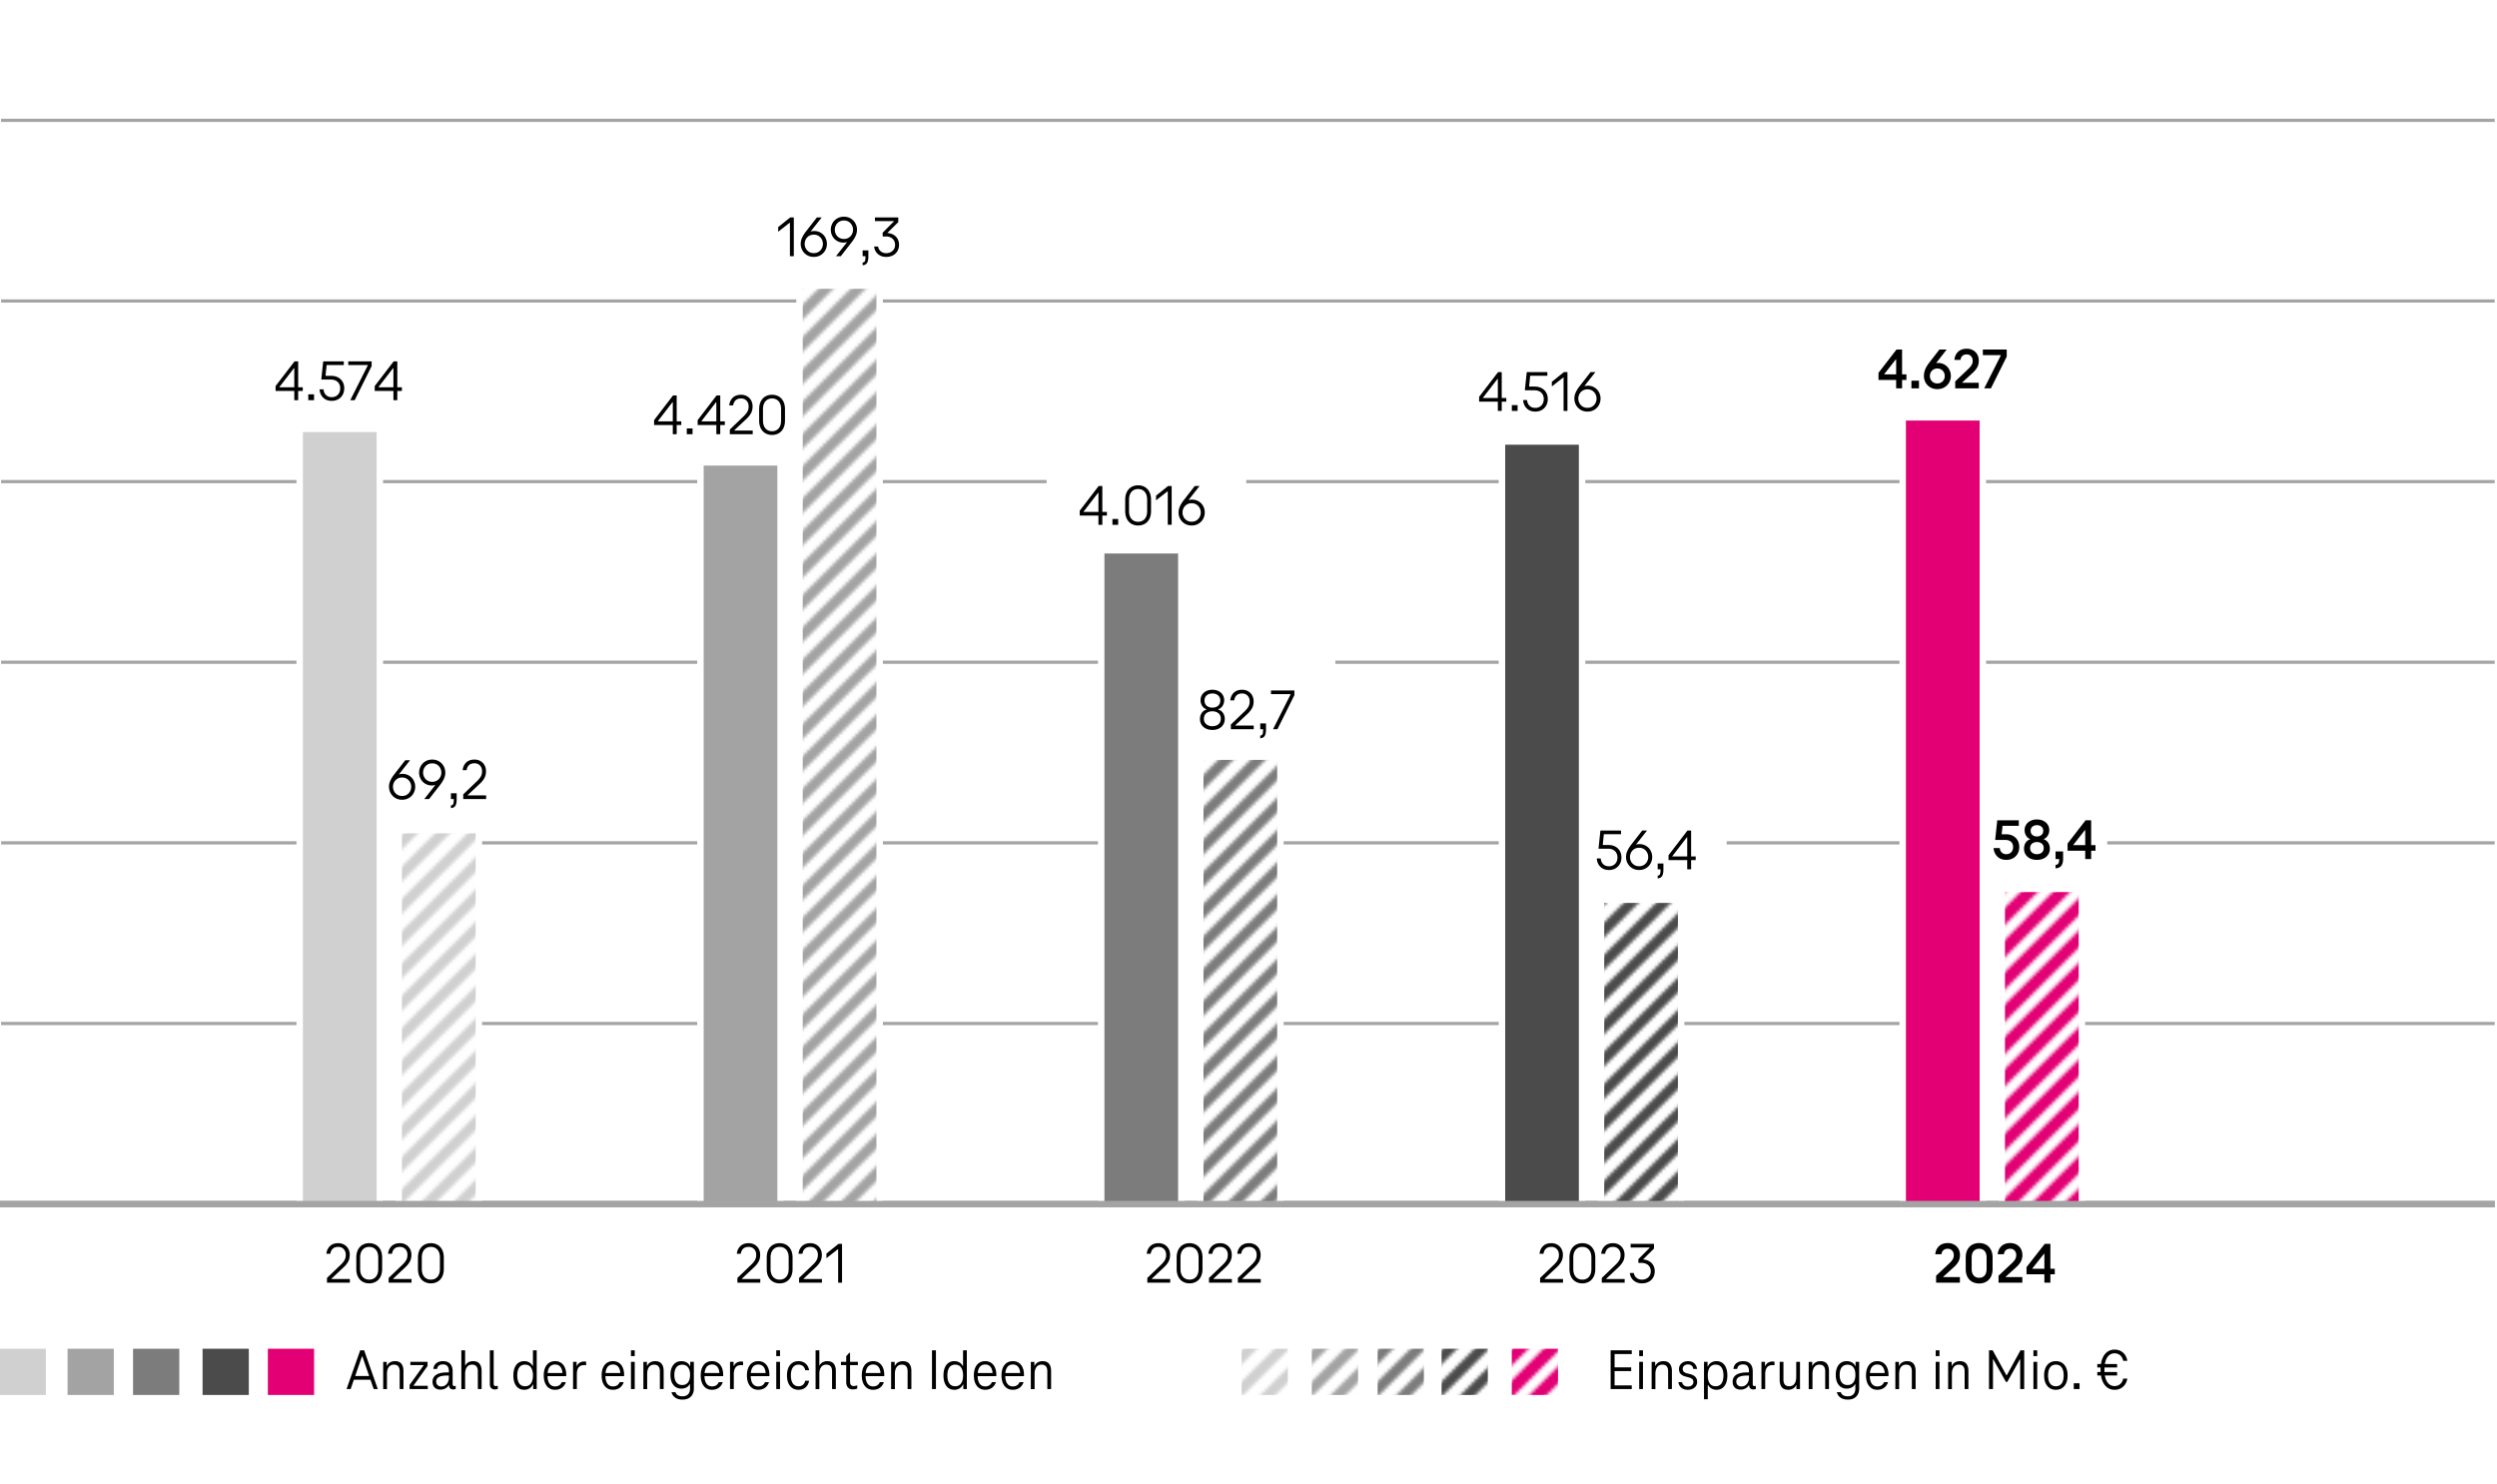 <svg xmlns="http://www.w3.org/2000/svg" width="774" height="460" xmlns:xlink="http://www.w3.org/1999/xlink" viewBox="0 0 774 460"><defs><pattern id="j" data-name="New Pattern 5" x="0" y="0" width="10" height="10" patternTransform="translate(3130.122 -1346.49)" patternUnits="userSpaceOnUse" viewBox="0 0 10 10"><path fill="none" d="M0 0h10v10H0z"/><path fill="#fff" d="M0 0h10v10H0z"/><g clip-path="url(#a)" fill="#d0d0d0"><path d="M-11.828 11.386L2.458-2.9 4.784-.575-9.503 13.711l-2.325-2.325zM-2.653 12.202L11.633-2.084 13.959.241-.328 14.527l-2.325-2.325zM4.67 14.879L18.956.593l2.326 2.325L6.995 17.204 4.67 14.879z"/></g></pattern><pattern id="i" data-name="New Pattern 4" x="0" y="0" width="10" height="10" patternTransform="translate(3130.122 -1346.49)" patternUnits="userSpaceOnUse" viewBox="0 0 10 10"><path fill="none" d="M0 0h10v10H0z"/><path fill="#fff" d="M0 0h10v10H0z"/><g clip-path="url(#b)" fill="#a4a3a3"><path d="M-11.828 11.386L2.458-2.9 4.784-.575-9.503 13.711l-2.325-2.325zM-2.653 12.202L11.633-2.084 13.959.241-.328 14.527l-2.325-2.325zM4.67 14.879L18.956.593l2.326 2.325L6.995 17.204 4.67 14.879z"/></g></pattern><pattern id="h" data-name="New Pattern 3" x="0" y="0" width="10" height="10" patternTransform="translate(3130.122 -1346.49)" patternUnits="userSpaceOnUse" viewBox="0 0 10 10"><path fill="none" d="M0 0h10v10H0z"/><path fill="#fff" d="M0 0h10v10H0z"/><g clip-path="url(#c)" fill="#7c7c7c"><path d="M-11.828 11.386L2.458-2.9 4.784-.575-9.503 13.711l-2.325-2.325zM-2.653 12.202L11.633-2.084 13.959.241-.328 14.527l-2.325-2.325zM4.67 14.879L18.956.593l2.326 2.325L6.995 17.204 4.67 14.879z"/></g></pattern><pattern id="g" data-name="New Pattern 2" x="0" y="0" width="10" height="10" patternTransform="translate(3130.122 -1346.49)" patternUnits="userSpaceOnUse" viewBox="0 0 10 10"><path fill="none" d="M0 0h10v10H0z"/><path fill="#fff" d="M0 0h10v10H0z"/><g clip-path="url(#d)" fill="#4b4b4b"><path d="M-11.828 11.386L2.458-2.9 4.784-.575-9.503 13.711l-2.325-2.325zM-2.653 12.202L11.633-2.084 13.959.241-.328 14.527l-2.325-2.325zM4.67 14.879L18.956.593l2.326 2.325L6.995 17.204 4.67 14.879z"/></g></pattern><pattern id="f" data-name="Unnamed Pattern 6" x="0" y="0" width="10" height="10" patternTransform="translate(3130.122 -1346.49)" patternUnits="userSpaceOnUse" viewBox="0 0 10 10"><path fill="none" d="M0 0h10v10H0z"/><path fill="#fff" d="M0 0h10v10H0z"/><g clip-path="url(#e)" fill="#e20074"><path d="M-11.739 10.908L2.547-3.378l2.69 2.69-14.286 14.286-2.69-2.69zM-2.835 12.02L11.451-2.266l2.69 2.69L-.145 14.71l-2.69-2.69zM-2.835 22.02L11.451 7.734l2.69 2.69L-.145 24.71l-2.69-2.69z"/></g></pattern><pattern id="k" data-name="Unnamed Pattern 6" patternTransform="translate(3143.853 -1346.49)" xlink:href="#f"/><pattern id="l" data-name="New Pattern 2" patternTransform="translate(3142.093 -1346.49)" xlink:href="#g"/><pattern id="m" data-name="New Pattern 3" patternTransform="translate(3132.265 -1346.49)" xlink:href="#h"/><pattern id="n" data-name="New Pattern 4" patternTransform="translate(3131.866 -1346.49)" xlink:href="#i"/><pattern id="o" data-name="New Pattern 5" patternTransform="translate(3130.107 -1346.49)" xlink:href="#j"/><clipPath id="a"><path fill="none" d="M0 0h10v10H0z"/></clipPath><clipPath id="b"><path fill="none" d="M0 0h10v10H0z"/></clipPath><clipPath id="c"><path fill="none" d="M0 0h10v10H0z"/></clipPath><clipPath id="d"><path fill="none" d="M0 0h10v10H0z"/></clipPath><clipPath id="e"><path fill="none" d="M0 0h10v10H0z"/></clipPath></defs><g data-name="grafiken"><path fill="none" stroke="#a4a4a4" stroke-miterlimit="10" d="M.335 37.308h772.956M.335 93.307h772.956M.335 149.305h772.956M.335 205.304h772.956M.335 261.303h772.956M.335 317.302h772.956"/><path fill="none" stroke="#a4a4a4" stroke-miterlimit="10" stroke-width="2" d="M-.709 373.301h774"/><path fill="#fff" d="M324.424 144.837h61.868v8.937h-61.868zM352.053 200.836h61.868v8.937h-61.868zM473.364 256.835h61.868v8.937h-61.868zM591.322 255.101h61.868v8.937h-61.868zM117.028 258.289h6.503v87.792h-6.503zM365.156 258.289h6.503v87.792h-6.503z"/><path fill="#fff" d="M490.36 258.289h6.503v87.792h-6.503zM614.34 258.289h6.503v87.792h-6.503zM241.115 145.972h6.503v200.11h-6.503z"/><path fill="#d0d0d0" stroke="#fff" stroke-linecap="round" stroke-miterlimit="10" stroke-width="2" d="M92.894 132.952h24.844V374.04H92.894z"/><path fill="#a4a3a3" stroke="#fff" stroke-linecap="round" stroke-miterlimit="10" stroke-width="2" d="M217.116 143.341h24.844v230.7h-24.844z"/><path fill="#7c7c7c" stroke="#fff" stroke-miterlimit="10" stroke-width="2" d="M341.338 170.593h24.844V374.04h-24.844z"/><path fill="#4b4b4b" stroke="#fff" stroke-miterlimit="10" stroke-width="2" d="M465.561 136.865h24.844V374.04h-24.844z"/><path fill="#e20074" stroke="#fff" stroke-miterlimit="10" stroke-width="2" d="M589.783 129.377h24.844V374.04h-24.844z"/><path fill="none" d="M714.005 374.04h24.844v67.456h-24.844z"/><g stroke="#fff" stroke-miterlimit="10" stroke-width="2"><path fill="url(#j)" stroke-linecap="round" d="M123.598 257.341h24.844V374.04h-24.844z"/><path fill="url(#i)" stroke-linecap="round" d="M247.82 88.533h24.844v285.508H247.82z"/><path fill="url(#h)" d="M372.043 234.575h24.844V374.04h-24.844z"/><path fill="url(#g)" d="M496.265 278.927h24.844v95.113h-24.844z"/><path fill="url(#f)" d="M620.487 275.554h24.844v98.486h-24.844z"/></g><path fill="none" stroke="#a4a4a4" stroke-miterlimit="10" stroke-width="2" d="M-.709 373.301h774"/><path fill="#fff" d="M199.529 134.739h45.838v5.546h-45.838zM579.51 101.733h45.838v5.546H579.51zM615.563 267.55h37.626v5.546h-37.626zM491.473 267.55h37.626v5.546h-37.626z"/></g><g data-name="de"><path d="M600.138 397.647v-2.142l4.209-3.96c.401-.384.714-.762.938-1.134s.337-.816.337-1.332c0-.552-.173-1.015-.52-1.387-.346-.371-.792-.558-1.339-.558-.571 0-1.023.147-1.357.441s-.537.717-.61 1.269h-1.913c.085-1.02.465-1.854 1.139-2.502s1.588-.972 2.742-.972c.729 0 1.382.159 1.959.477a3.386 3.386 0 011.339 1.314c.315.558.474 1.196.474 1.917 0 .78-.161 1.461-.482 2.043-.322.582-.787 1.148-1.394 1.7l-3.316 3.007v.09h5.175v1.728h-7.38zM613.475 397.899c-.79 0-1.5-.171-2.132-.513s-1.127-.849-1.484-1.521c-.358-.672-.538-1.493-.538-2.466v-3.527c0-.973.18-1.794.538-2.467.357-.672.853-1.179 1.484-1.521s1.342-.513 2.132-.513c.802 0 1.516.171 2.141.513.626.342 1.121.849 1.485 1.521.364.673.547 1.494.547 2.467v3.527c0 .973-.183 1.794-.547 2.466-.364.673-.859 1.18-1.485 1.521-.625.342-1.339.513-2.141.513zm0-1.764c.704 0 1.267-.23 1.686-.693.419-.462.629-1.148.629-2.061v-3.492c0-.912-.21-1.599-.629-2.061s-.981-.693-1.686-.693c-.692 0-1.251.231-1.676.693-.426.462-.638 1.148-.638 2.061v3.492c0 .912.212 1.599.638 2.061.425.463.983.693 1.676.693zM619.488 397.647v-2.142l4.209-3.96c.401-.384.714-.762.938-1.134s.337-.816.337-1.332c0-.552-.173-1.015-.52-1.387-.346-.371-.792-.558-1.339-.558-.571 0-1.023.147-1.357.441s-.537.717-.61 1.269h-1.913c.085-1.02.465-1.854 1.139-2.502s1.588-.972 2.742-.972c.729 0 1.382.159 1.959.477a3.386 3.386 0 011.339 1.314c.315.558.474 1.196.474 1.917 0 .78-.161 1.461-.482 2.043-.322.582-.787 1.148-1.394 1.7l-3.316 3.007v.09h5.175v1.728h-7.38zM635.559 393.328h1.366v1.728h-1.366v2.592h-1.858v-2.592h-5.539v-2.214l5.648-7.218h1.749v7.704zm-5.594 0h3.735v-4.645h-.109l-3.626 4.554v.091zM477.393 397.647v-1.458l4.356-4.176c.468-.456.831-.909 1.089-1.359.258-.449.387-.992.387-1.629 0-.731-.216-1.325-.647-1.781s-.996-.685-1.692-.685c-.72 0-1.284.187-1.691.559-.408.372-.66.899-.756 1.584h-1.225c.096-.973.459-1.765 1.089-2.376.63-.612 1.491-.919 2.583-.919.685 0 1.296.153 1.836.46.54.306.963.731 1.27 1.277.306.546.459 1.173.459 1.881 0 .792-.159 1.485-.478 2.079-.317.594-.789 1.186-1.413 1.773l-3.779 3.546v.09h5.706v1.134h-7.093zM490.48 397.863c-.756 0-1.438-.171-2.043-.513-.606-.342-1.083-.849-1.432-1.521-.348-.672-.521-1.488-.521-2.448v-3.492c0-.96.174-1.775.521-2.448.349-.672.825-1.179 1.432-1.521.605-.342 1.287-.514 2.043-.514.768 0 1.455.172 2.061.514.606.342 1.083.849 1.432 1.521.348.673.521 1.488.521 2.448v3.492c0 .96-.174 1.776-.521 2.448-.349.672-.825 1.179-1.432 1.521-.605.342-1.293.513-2.061.513zm0-1.152c.852 0 1.532-.288 2.043-.864.51-.576.765-1.404.765-2.484v-3.456c0-1.079-.255-1.907-.765-2.483-.511-.576-1.191-.864-2.043-.864-.84 0-1.519.288-2.034.864s-.774 1.404-.774 2.483v3.456c0 1.08.259 1.908.774 2.484s1.194.864 2.034.864zM496.508 397.647v-1.458l4.356-4.176c.468-.456.831-.909 1.089-1.359.258-.449.387-.992.387-1.629 0-.731-.216-1.325-.647-1.781s-.996-.685-1.692-.685c-.72 0-1.284.187-1.691.559-.408.372-.66.899-.756 1.584h-1.225c.096-.973.459-1.765 1.089-2.376.63-.612 1.491-.919 2.583-.919.685 0 1.296.153 1.836.46.54.306.963.731 1.27 1.277.306.546.459 1.173.459 1.881 0 .792-.159 1.485-.478 2.079-.317.594-.789 1.186-1.413 1.773l-3.779 3.546v.09h5.706v1.134h-7.093zM509.343 390.465c.708.048 1.335.231 1.881.549.546.318.966.744 1.26 1.278s.441 1.137.441 1.809c0 .732-.165 1.384-.495 1.953a3.412 3.412 0 01-1.404 1.332c-.605.317-1.299.477-2.079.477-.731 0-1.371-.146-1.917-.44s-.972-.685-1.277-1.17a3.668 3.668 0 01-.55-1.593h1.242c.084.6.354 1.092.811 1.476s1.02.576 1.691.576c.516 0 .984-.108 1.404-.324s.75-.519.99-.909c.239-.39.359-.843.359-1.358s-.12-.973-.359-1.368a2.363 2.363 0 00-.999-.909 3.237 3.237 0 00-1.449-.315h-1.044v-1.17l3.492-3.51v-.09h-5.887v-1.134h7.236v1.458l-3.348 3.312v.072zM355.639 397.647v-1.458l4.356-4.176c.468-.456.831-.909 1.089-1.359.258-.449.387-.992.387-1.629 0-.731-.216-1.325-.647-1.781s-.996-.685-1.692-.685c-.72 0-1.284.187-1.691.559-.408.372-.66.899-.756 1.584h-1.225c.096-.973.459-1.765 1.089-2.376.63-.612 1.491-.919 2.583-.919.685 0 1.296.153 1.836.46.54.306.963.731 1.27 1.277.306.546.459 1.173.459 1.881 0 .792-.159 1.485-.478 2.079-.317.594-.789 1.186-1.413 1.773l-3.779 3.546v.09h5.706v1.134h-7.093zM368.726 397.863c-.756 0-1.438-.171-2.043-.513-.606-.342-1.083-.849-1.432-1.521-.348-.672-.521-1.488-.521-2.448v-3.492c0-.96.174-1.775.521-2.448.349-.672.825-1.179 1.432-1.521.605-.342 1.287-.514 2.043-.514.768 0 1.455.172 2.061.514.606.342 1.083.849 1.432 1.521.348.673.521 1.488.521 2.448v3.492c0 .96-.174 1.776-.521 2.448-.349.672-.825 1.179-1.432 1.521-.605.342-1.293.513-2.061.513zm0-1.152c.852 0 1.532-.288 2.043-.864.51-.576.765-1.404.765-2.484v-3.456c0-1.079-.255-1.907-.765-2.483-.511-.576-1.191-.864-2.043-.864-.84 0-1.519.288-2.034.864s-.774 1.404-.774 2.483v3.456c0 1.08.259 1.908.774 2.484s1.194.864 2.034.864zM374.754 397.647v-1.458l4.356-4.176c.468-.456.831-.909 1.089-1.359.258-.449.387-.992.387-1.629 0-.731-.216-1.325-.647-1.781s-.996-.685-1.692-.685c-.72 0-1.284.187-1.691.559-.408.372-.66.899-.756 1.584h-1.225c.096-.973.459-1.765 1.089-2.376.63-.612 1.491-.919 2.583-.919.685 0 1.296.153 1.836.46.54.306.963.731 1.27 1.277.306.546.459 1.173.459 1.881 0 .792-.159 1.485-.478 2.079-.317.594-.789 1.186-1.413 1.773l-3.779 3.546v.09h5.706v1.134h-7.093zM383.701 397.647v-1.458l4.356-4.176c.468-.456.831-.909 1.089-1.359.258-.449.387-.992.387-1.629 0-.731-.216-1.325-.647-1.781s-.996-.685-1.692-.685c-.72 0-1.284.187-1.691.559-.408.372-.66.899-.756 1.584h-1.225c.096-.973.459-1.765 1.089-2.376.63-.612 1.491-.919 2.583-.919.685 0 1.296.153 1.836.46.54.306.963.731 1.27 1.277.306.546.459 1.173.459 1.881 0 .792-.159 1.485-.478 2.079-.317.594-.789 1.186-1.413 1.773l-3.779 3.546v.09h5.706v1.134h-7.093zM228.573 397.647v-1.458l4.356-4.176c.468-.456.831-.909 1.089-1.359.258-.449.387-.992.387-1.629 0-.731-.216-1.325-.647-1.781s-.996-.685-1.692-.685c-.72 0-1.284.187-1.691.559-.408.372-.66.899-.756 1.584h-1.225c.096-.973.459-1.765 1.089-2.376.63-.612 1.491-.919 2.583-.919.685 0 1.296.153 1.836.46.54.306.963.731 1.27 1.277.306.546.459 1.173.459 1.881 0 .792-.159 1.485-.478 2.079-.317.594-.789 1.186-1.413 1.773l-3.779 3.546v.09h5.706v1.134h-7.093zM241.66 397.863c-.756 0-1.438-.171-2.043-.513-.606-.342-1.083-.849-1.432-1.521-.348-.672-.521-1.488-.521-2.448v-3.492c0-.96.174-1.775.521-2.448.349-.672.825-1.179 1.432-1.521.605-.342 1.287-.514 2.043-.514.768 0 1.455.172 2.061.514.606.342 1.083.849 1.432 1.521.348.673.521 1.488.521 2.448v3.492c0 .96-.174 1.776-.521 2.448-.349.672-.825 1.179-1.432 1.521-.605.342-1.293.513-2.061.513zm0-1.152c.852 0 1.532-.288 2.043-.864.51-.576.765-1.404.765-2.484v-3.456c0-1.079-.255-1.907-.765-2.483-.511-.576-1.191-.864-2.043-.864-.84 0-1.519.288-2.034.864s-.774 1.404-.774 2.483v3.456c0 1.08.259 1.908.774 2.484s1.194.864 2.034.864zM247.688 397.647v-1.458l4.356-4.176c.468-.456.831-.909 1.089-1.359.258-.449.387-.992.387-1.629 0-.731-.216-1.325-.647-1.781s-.996-.685-1.692-.685c-.72 0-1.284.187-1.691.559-.408.372-.66.899-.756 1.584h-1.225c.096-.973.459-1.765 1.089-2.376.63-.612 1.491-.919 2.583-.919.685 0 1.296.153 1.836.46.54.306.963.731 1.27 1.277.306.546.459 1.173.459 1.881 0 .792-.159 1.485-.478 2.079-.317.594-.789 1.186-1.413 1.773l-3.779 3.546v.09h5.706v1.134h-7.093zM259.911 385.623h1.098v12.023h-1.206v-10.35h-.107l-3.528 2.771v-1.439l3.744-3.006zM101.353 397.647v-1.458l4.356-4.176c.468-.456.831-.909 1.089-1.359.258-.449.387-.992.387-1.629 0-.731-.216-1.325-.647-1.781s-.996-.685-1.692-.685c-.72 0-1.284.187-1.691.559-.408.372-.66.899-.756 1.584h-1.225c.096-.973.459-1.765 1.089-2.376.63-.612 1.491-.919 2.583-.919.685 0 1.296.153 1.836.46.54.306.963.731 1.27 1.277.306.546.459 1.173.459 1.881 0 .792-.159 1.485-.478 2.079-.317.594-.789 1.186-1.413 1.773l-3.779 3.546v.09h5.706v1.134h-7.093zM114.44 397.863c-.756 0-1.438-.171-2.043-.513-.606-.342-1.083-.849-1.432-1.521-.348-.672-.521-1.488-.521-2.448v-3.492c0-.96.174-1.775.521-2.448.349-.672.825-1.179 1.432-1.521.605-.342 1.287-.514 2.043-.514.768 0 1.455.172 2.061.514.606.342 1.083.849 1.432 1.521.348.673.521 1.488.521 2.448v3.492c0 .96-.174 1.776-.521 2.448-.349.672-.825 1.179-1.432 1.521-.605.342-1.293.513-2.061.513zm0-1.152c.852 0 1.532-.288 2.043-.864.51-.576.765-1.404.765-2.484v-3.456c0-1.079-.255-1.907-.765-2.483-.511-.576-1.191-.864-2.043-.864-.84 0-1.519.288-2.034.864s-.774 1.404-.774 2.483v3.456c0 1.08.259 1.908.774 2.484s1.194.864 2.034.864zM120.468 397.647v-1.458l4.356-4.176c.468-.456.831-.909 1.089-1.359.258-.449.387-.992.387-1.629 0-.731-.216-1.325-.647-1.781s-.996-.685-1.692-.685c-.72 0-1.284.187-1.691.559-.408.372-.66.899-.756 1.584h-1.225c.096-.973.459-1.765 1.089-2.376.63-.612 1.491-.919 2.583-.919.685 0 1.296.153 1.836.46.54.306.963.731 1.27 1.277.306.546.459 1.173.459 1.881 0 .792-.159 1.485-.478 2.079-.317.594-.789 1.186-1.413 1.773l-3.779 3.546v.09h5.706v1.134h-7.093zM133.555 397.863c-.756 0-1.438-.171-2.043-.513-.606-.342-1.083-.849-1.432-1.521-.348-.672-.521-1.488-.521-2.448v-3.492c0-.96.174-1.775.521-2.448.349-.672.825-1.179 1.432-1.521.605-.342 1.287-.514 2.043-.514.768 0 1.455.172 2.061.514.606.342 1.083.849 1.432 1.521.348.673.521 1.488.521 2.448v3.492c0 .96-.174 1.776-.521 2.448-.349.672-.825 1.179-1.432 1.521-.605.342-1.293.513-2.061.513zm0-1.152c.852 0 1.532-.288 2.043-.864.51-.576.765-1.404.765-2.484v-3.456c0-1.079-.255-1.907-.765-2.483-.511-.576-1.191-.864-2.043-.864-.84 0-1.519.288-2.034.864s-.774 1.404-.774 2.483v3.456c0 1.08.259 1.908.774 2.484s1.194.864 2.034.864zM92.427 120.063h1.423v1.135h-1.423v2.861h-1.205v-2.861h-5.797v-1.513l5.868-7.649h1.134v8.027zm-5.813 0h4.608v-5.922h-.108l-4.5 5.832v.09zM95.56 124.059v-1.8h1.781v1.8H95.56zM102.832 124.275c-1.08 0-1.96-.326-2.638-.98s-1.059-1.521-1.143-2.602h1.224c.072.757.333 1.351.783 1.782.45.433 1.041.648 1.773.648.779 0 1.413-.252 1.898-.756.486-.504.729-1.164.729-1.98 0-.828-.262-1.487-.783-1.979-.522-.492-1.233-.738-2.133-.738H99.59l.594-5.634h6.391v1.134h-5.328l-.343 3.348h1.729c.815 0 1.53.162 2.142.486.612.324 1.086.777 1.422 1.359s.505 1.257.505 2.024c0 .756-.166 1.429-.495 2.017a3.533 3.533 0 01-1.377 1.377c-.589.329-1.255.494-1.998.494zM107.944 112.036h7.254v1.458l-5.256 10.565h-1.368l5.436-10.782v-.107h-6.065v-1.134zM123.153 120.063h1.423v1.135h-1.423v2.861h-1.205v-2.861h-5.797v-1.513l5.868-7.649h1.134v8.027zm-5.814 0h4.608v-5.922h-.108l-4.5 5.832v.09zM209.754 130.627h1.422v1.134h-1.422v2.862h-1.206v-2.862h-5.796v-1.512l5.868-7.65h1.134v8.028zm-5.813 0h4.608v-5.922h-.108l-4.5 5.832v.09zM212.887 134.623v-1.8h1.782v1.8h-1.782zM223.254 130.627h1.422v1.134h-1.422v2.862h-1.206v-2.862h-5.796v-1.512l5.868-7.65h1.134v8.028zm-5.814 0h4.608v-5.922h-.108l-4.5 5.832v.09zM226.224 134.623v-1.458l4.356-4.176c.468-.456.831-.909 1.089-1.359s.387-.993.387-1.629c0-.732-.216-1.326-.648-1.782-.432-.456-.996-.684-1.692-.684-.72 0-1.284.186-1.692.558-.408.372-.66.9-.756 1.584h-1.224c.096-.972.459-1.764 1.089-2.376.63-.612 1.491-.918 2.583-.918.684 0 1.296.153 1.836.459s.963.732 1.269 1.278c.306.546.459 1.173.459 1.881 0 .792-.159 1.484-.477 2.079-.318.594-.79 1.185-1.413 1.772l-3.78 3.546v.091h5.706v1.134h-7.092zM239.31 134.839c-.756 0-1.438-.171-2.043-.513-.606-.343-1.083-.85-1.431-1.521-.348-.672-.522-1.487-.522-2.448v-3.491c0-.96.174-1.776.522-2.448.348-.672.825-1.179 1.431-1.521.605-.342 1.287-.513 2.043-.513.768 0 1.455.171 2.061.513.605.343 1.083.85 1.431 1.521s.522 1.488.522 2.448v3.491c0 .961-.174 1.776-.522 2.448s-.825 1.179-1.431 1.521c-.606.342-1.293.513-2.061.513zm0-1.152c.852 0 1.533-.288 2.043-.863.51-.576.765-1.404.765-2.484v-3.456c0-1.08-.255-1.908-.765-2.484-.51-.575-1.191-.863-2.043-.863-.84 0-1.519.288-2.034.863-.516.576-.774 1.404-.774 2.484v3.456c0 1.08.258 1.908.774 2.484.516.575 1.194.863 2.034.863z"/><g><path d="M341.691 158.699h1.422v1.134h-1.422v2.862h-1.206v-2.862h-5.796v-1.512l5.868-7.65h1.134v8.028zm-5.814 0h4.608v-5.922h-.108l-4.5 5.832v.09zM344.823 162.695v-1.8h1.782v1.8h-1.782zM352.778 162.911c-.756 0-1.438-.171-2.043-.513-.606-.343-1.083-.85-1.431-1.521-.348-.672-.522-1.487-.522-2.448v-3.491c0-.96.174-1.776.522-2.448.348-.672.825-1.179 1.431-1.521.605-.342 1.287-.513 2.043-.513.768 0 1.455.171 2.061.513.605.343 1.083.85 1.431 1.521s.522 1.488.522 2.448v3.491c0 .961-.174 1.776-.522 2.448s-.825 1.179-1.431 1.521c-.606.342-1.293.513-2.061.513zm0-1.153c.852 0 1.533-.288 2.043-.863.51-.576.765-1.404.765-2.484v-3.456c0-1.08-.255-1.908-.765-2.484-.51-.575-1.191-.863-2.043-.863-.84 0-1.519.288-2.034.863-.516.576-.774 1.404-.774 2.484v3.456c0 1.08.258 1.908.774 2.484.516.575 1.194.863 2.034.863zM362.084 150.67h1.098v12.024h-1.206v-10.351h-.108l-3.528 2.772v-1.44l3.744-3.006zM371.84 150.67l-4.806 6.084-1.008 1.584c0-.672.165-1.271.495-1.8.33-.528.759-.936 1.287-1.224a3.413 3.413 0 011.656-.433c.78 0 1.473.184 2.079.549a3.792 3.792 0 011.404 1.468c.33.611.495 1.271.495 1.979s-.168 1.371-.504 1.989a3.863 3.863 0 01-1.431 1.485c-.618.371-1.329.558-2.133.558-.792 0-1.497-.187-2.115-.558-.618-.372-1.095-.867-1.431-1.485s-.504-1.281-.504-1.989c0-.659.141-1.299.423-1.917a9.615 9.615 0 011.179-1.898l3.42-4.393h1.494zm-2.465 11.071c.576 0 1.077-.135 1.503-.405.426-.27.753-.624.981-1.062.228-.438.342-.903.342-1.396s-.114-.957-.342-1.395a2.734 2.734 0 00-.981-1.062c-.426-.27-.927-.405-1.503-.405s-1.077.136-1.503.405a2.741 2.741 0 00-.981 1.062c-.228.438-.342.902-.342 1.395s.114.957.342 1.396c.228.438.555.792.981 1.062.426.271.927.405 1.503.405zm-1.188-6.229l-.09-.414.36-.144.09.432-.36.126z"/></g><g><path d="M465.493 123.389h1.422v1.135h-1.422v2.861h-1.206v-2.861h-5.796v-1.513l5.868-7.649h1.134v8.027zm-5.814 0h4.608v-5.922h-.108l-4.5 5.832v.09zM468.625 127.385v-1.8h1.782v1.8h-1.782zM475.897 127.601c-1.08 0-1.959-.326-2.637-.98s-1.059-1.521-1.143-2.602h1.224c.072.757.333 1.351.783 1.782.45.433 1.041.648 1.773.648.78 0 1.413-.252 1.899-.756s.729-1.164.729-1.98c0-.828-.261-1.487-.783-1.979s-1.233-.738-2.133-.738h-2.952l.594-5.634h6.39v1.134h-5.328l-.342 3.348h1.728c.816 0 1.53.162 2.142.486.612.324 1.086.777 1.422 1.359s.504 1.257.504 2.024c0 .756-.166 1.429-.495 2.017a3.533 3.533 0 01-1.377 1.377c-.588.329-1.254.494-1.998.494zM484.771 115.362h1.098v12.023h-1.206v-10.35h-.108l-3.528 2.771v-1.439l3.744-3.006zM494.526 115.362l-4.806 6.084-1.008 1.584c0-.672.165-1.272.495-1.8.33-.528.759-.937 1.287-1.225a3.412 3.412 0 011.656-.432c.78 0 1.473.183 2.079.549.605.366 1.074.854 1.404 1.467s.495 1.272.495 1.98-.168 1.371-.504 1.988a3.863 3.863 0 01-1.431 1.485c-.618.372-1.329.558-2.133.558-.792 0-1.497-.186-2.115-.558s-1.095-.867-1.431-1.485a4.093 4.093 0 01-.504-1.988c0-.66.141-1.299.423-1.917a9.65 9.65 0 011.179-1.899l3.42-4.392h1.494zm-2.465 11.069c.576 0 1.077-.135 1.503-.404.426-.271.753-.624.981-1.062.228-.438.342-.902.342-1.395s-.114-.957-.342-1.396a2.734 2.734 0 00-.981-1.062c-.426-.271-.927-.405-1.503-.405s-1.077.135-1.503.405c-.426.27-.753.624-.981 1.062-.228.438-.342.903-.342 1.396s.114.957.342 1.395c.228.438.555.792.981 1.062.426.27.927.404 1.503.404zm-1.188-6.227l-.09-.414.36-.145.09.433-.36.126z"/></g><g><path d="M589.591 116.066h1.35v1.728h-1.35v2.592h-1.836v-2.592h-5.472v-2.214l5.58-7.218h1.728v7.704zm-5.526 0h3.69v-4.645h-.108l-3.582 4.554v.091zM592.489 120.385v-2.357h2.34v2.357h-2.34zM603.415 108.362l-4.932 6.317-1.098 1.188a3.34 3.34 0 01.495-1.701c.318-.522.729-.927 1.233-1.215s1.038-.433 1.602-.433c.78 0 1.473.184 2.079.55.605.366 1.077.86 1.413 1.484s.504 1.296.504 2.017-.177 1.392-.531 2.016-.849 1.122-1.485 1.494c-.636.372-1.362.558-2.178.558s-1.542-.186-2.178-.558a3.837 3.837 0 01-1.467-1.503 4.145 4.145 0 01-.513-2.007c0-.721.138-1.41.414-2.07.276-.66.666-1.32 1.17-1.98l3.222-4.157h2.25zm-2.898 10.511c.456 0 .858-.104 1.206-.315a2.18 2.18 0 00.81-.846c.192-.354.288-.734.288-1.143 0-.42-.096-.808-.288-1.161a2.204 2.204 0 00-.81-.847c-.348-.209-.75-.314-1.206-.314s-.858.105-1.206.314a2.197 2.197 0 00-.81.847 2.396 2.396 0 00-.288 1.161c0 .408.096.789.288 1.143.192.354.462.637.81.846.348.211.75.315 1.206.315zm-.648-5.723l-.054-.505.396-.126.054.505-.396.126zM606.061 120.385v-2.142l4.158-3.96c.396-.384.705-.762.927-1.134s.333-.816.333-1.332c0-.552-.171-1.015-.513-1.387-.342-.371-.783-.558-1.323-.558-.564 0-1.011.147-1.341.441s-.531.717-.603 1.269h-1.89c.084-1.02.459-1.854 1.125-2.502s1.569-.972 2.709-.972c.72 0 1.365.159 1.935.477.57.318 1.011.756 1.323 1.314.312.558.468 1.196.468 1.917 0 .78-.159 1.461-.477 2.043s-.777 1.148-1.377 1.7l-3.276 3.007v.09h5.112v1.728h-7.29zM614.628 108.362h7.398v2.195l-4.896 9.828h-2.07l5.13-10.188v-.108h-5.562v-1.728z"/></g><g><path d="M244.961 67.401h1.098v12.024h-1.206V69.074h-.108l-3.528 2.772v-1.44l3.744-3.006zM254.717 67.401l-4.806 6.084-1.008 1.584c0-.672.165-1.271.495-1.8.33-.528.759-.936 1.287-1.224a3.413 3.413 0 011.656-.433c.78 0 1.473.184 2.079.549a3.792 3.792 0 011.404 1.468c.33.611.495 1.271.495 1.979s-.168 1.371-.504 1.989a3.863 3.863 0 01-1.431 1.485c-.618.371-1.329.558-2.133.558-.792 0-1.497-.187-2.115-.558-.618-.372-1.095-.867-1.431-1.485s-.504-1.281-.504-1.989c0-.659.141-1.299.423-1.917a9.615 9.615 0 011.179-1.898l3.42-4.393h1.494zm-2.466 11.07c.576 0 1.077-.135 1.503-.405.426-.27.753-.624.981-1.062.228-.438.342-.903.342-1.396s-.114-.957-.342-1.395a2.734 2.734 0 00-.981-1.062c-.426-.27-.927-.405-1.503-.405s-1.077.136-1.503.405a2.741 2.741 0 00-.981 1.062c-.228.438-.342.902-.342 1.395s.114.957.342 1.396c.228.438.555.792.981 1.062.426.271.927.405 1.503.405zm-1.188-6.228l-.09-.414.36-.144.09.432-.36.126zM259.127 79.425l4.806-6.084 1.008-1.584c0 .672-.165 1.271-.495 1.8a3.453 3.453 0 01-1.287 1.224 3.413 3.413 0 01-1.656.433c-.78 0-1.473-.184-2.079-.55a3.775 3.775 0 01-1.404-1.467c-.33-.611-.495-1.271-.495-1.979s.168-1.371.504-1.989a3.849 3.849 0 011.431-1.485c.618-.371 1.329-.558 2.133-.558.792 0 1.497.187 2.115.558.618.372 1.095.867 1.431 1.485s.504 1.281.504 1.989a4.57 4.57 0 01-.423 1.917 9.615 9.615 0 01-1.179 1.898l-3.42 4.393h-1.494zm2.466-11.07c-.576 0-1.077.135-1.503.405-.426.27-.753.624-.981 1.062-.228.438-.342.903-.342 1.396s.114.957.342 1.395c.228.438.555.792.981 1.062.426.27.927.404 1.503.404s1.077-.135 1.503-.404c.426-.271.753-.624.981-1.062.228-.438.342-.902.342-1.395s-.114-.957-.342-1.396a2.734 2.734 0 00-.981-1.062c-.426-.271-.927-.405-1.503-.405zm1.188 6.228l.09.413-.36.145-.09-.432.36-.126zM267.389 81.387c.228-.024.405-.09.531-.198s.216-.291.27-.549c.054-.258.081-.627.081-1.107v-.575l.468.468h-1.35v-1.8h1.782v1.817c0 .973-.141 1.668-.423 2.088-.282.42-.735.654-1.359.702v-.846zM275.093 72.243c.708.049 1.334.231 1.881.55.546.317.966.744 1.26 1.277.294.534.441 1.138.441 1.81 0 .731-.165 1.383-.495 1.953a3.416 3.416 0 01-1.404 1.331c-.606.318-1.299.478-2.079.478-.732 0-1.371-.147-1.917-.441a3.351 3.351 0 01-1.278-1.17 3.658 3.658 0 01-.549-1.593h1.242c.084.601.354 1.092.81 1.476.456.385 1.02.576 1.692.576.516 0 .983-.107 1.404-.323.42-.217.75-.52.99-.909.24-.39.36-.843.36-1.359s-.12-.972-.36-1.368a2.37 2.37 0 00-.999-.909 3.247 3.247 0 00-1.449-.314h-1.044v-1.17l3.492-3.51v-.091h-5.886v-1.134h7.236v1.458l-3.348 3.312v.071z"/></g><g><path d="M127.104 235.696l-4.806 6.084-1.008 1.584c0-.672.164-1.271.495-1.8a3.443 3.443 0 011.286-1.224 3.413 3.413 0 011.656-.433c.78 0 1.473.184 2.079.549a3.792 3.792 0 011.404 1.468c.33.611.495 1.271.495 1.979s-.169 1.371-.504 1.989a3.866 3.866 0 01-1.432 1.485c-.618.371-1.329.558-2.133.558-.792 0-1.497-.187-2.115-.558-.618-.372-1.095-.867-1.431-1.485s-.504-1.281-.504-1.989c0-.659.141-1.299.423-1.917s.675-1.251 1.179-1.898l3.42-4.393h1.494zm-2.466 11.07c.576 0 1.077-.135 1.503-.405.426-.27.753-.624.981-1.062.228-.438.342-.903.342-1.396s-.114-.957-.342-1.395a2.75 2.75 0 00-.981-1.062c-.426-.27-.927-.405-1.503-.405s-1.077.136-1.503.405a2.741 2.741 0 00-.981 1.062c-.228.438-.342.902-.342 1.395s.114.957.342 1.396c.229.438.556.792.981 1.062.426.271.927.405 1.503.405zm-1.187-6.228l-.091-.414.36-.144.09.432-.359.126zM131.514 247.72l4.806-6.084 1.008-1.584c0 .672-.165 1.271-.494 1.8a3.46 3.46 0 01-1.287 1.224 3.413 3.413 0 01-1.656.433c-.78 0-1.474-.184-2.079-.55a3.775 3.775 0 01-1.404-1.467c-.33-.611-.495-1.271-.495-1.979s.168-1.371.505-1.989a3.849 3.849 0 011.431-1.485c.618-.371 1.329-.558 2.133-.558.792 0 1.497.187 2.115.558.618.372 1.095.867 1.431 1.485s.504 1.281.504 1.989c0 .66-.141 1.299-.423 1.917s-.675 1.251-1.179 1.898l-3.42 4.393h-1.494zm2.466-11.07c-.576 0-1.077.135-1.503.405-.426.27-.753.624-.981 1.062-.228.438-.342.903-.342 1.396s.114.957.342 1.395c.229.438.556.792.981 1.062.426.27.927.404 1.503.404s1.077-.135 1.503-.404c.426-.271.753-.624.981-1.062.228-.438.342-.902.342-1.395s-.114-.957-.342-1.396a2.75 2.75 0 00-.981-1.062c-.426-.271-.927-.405-1.503-.405zm1.189 6.228l.09.413-.36.145-.09-.432.36-.126zM139.776 249.682c.228-.024.405-.09.531-.198s.216-.291.27-.549c.055-.258.081-.627.081-1.107v-.575l.469.468h-1.351v-1.8h1.782v1.817c0 .973-.142 1.668-.423 2.088-.282.42-.735.654-1.359.702v-.846zM143.592 247.72v-1.458l4.355-4.176c.468-.456.831-.909 1.089-1.359s.388-.993.388-1.629c0-.732-.217-1.326-.648-1.782s-.996-.684-1.691-.684c-.721 0-1.284.186-1.692.558s-.66.9-.756 1.584h-1.225c.097-.972.459-1.764 1.09-2.376.63-.612 1.49-.918 2.583-.918.684 0 1.296.153 1.836.459s.963.732 1.269 1.278.459 1.173.459 1.881c0 .792-.159 1.484-.477 2.079-.318.594-.79 1.185-1.413 1.772l-3.78 3.546v.091h5.706v1.134h-7.092z"/></g><g><path d="M371.957 222.889c0-.672.171-1.274.513-1.809.342-.534.843-.903 1.503-1.107v-.09a2.54 2.54 0 01-1.368-1.106 3.259 3.259 0 01-.468-1.701c0-.624.156-1.182.468-1.674s.747-.876 1.305-1.152c.558-.276 1.19-.414 1.899-.414s1.338.138 1.89.414c.552.276.984.66 1.296 1.152a3.06 3.06 0 01.468 1.674c0 .611-.156 1.179-.468 1.701a2.54 2.54 0 01-1.368 1.106v.09c.66.204 1.161.573 1.503 1.107.342.534.513 1.137.513 1.809 0 .66-.159 1.248-.477 1.765a3.233 3.233 0 01-1.341 1.206c-.576.287-1.248.432-2.016.432s-1.443-.145-2.025-.432a3.222 3.222 0 01-1.35-1.206c-.318-.517-.477-1.104-.477-1.765zm1.224-.071c0 .731.249 1.302.747 1.71.498.407 1.125.611 1.881.611s1.38-.204 1.872-.611c.492-.408.738-.979.738-1.71s-.246-1.299-.738-1.701c-.492-.402-1.116-.604-1.872-.604-.768 0-1.398.201-1.89.604-.492.402-.738.969-.738 1.701zm.18-5.635c0 .685.228 1.222.684 1.611s1.044.585 1.764.585 1.308-.195 1.764-.585.684-.927.684-1.611c0-.672-.231-1.206-.693-1.602-.462-.396-1.047-.594-1.755-.594-.72 0-1.308.195-1.764.585s-.684.927-.684 1.61zM381.533 226.076v-1.458l4.356-4.176c.468-.456.831-.909 1.089-1.359s.387-.993.387-1.629c0-.732-.216-1.326-.648-1.782-.432-.456-.996-.684-1.692-.684-.72 0-1.284.186-1.692.558-.408.372-.66.9-.756 1.584h-1.224c.096-.972.459-1.764 1.089-2.376.63-.612 1.491-.918 2.583-.918.684 0 1.296.153 1.836.459s.963.732 1.269 1.278c.306.546.459 1.173.459 1.881 0 .792-.159 1.484-.477 2.079-.318.594-.79 1.185-1.413 1.772l-3.78 3.546v.091h5.706v1.134h-7.092zM390.641 228.038c.228-.024.405-.09.531-.198s.216-.291.27-.549c.054-.258.081-.627.081-1.107v-.575l.468.468h-1.35v-1.8h1.782v1.817c0 .973-.141 1.668-.423 2.088-.282.42-.735.654-1.359.702v-.846zM393.971 214.051h7.254v1.458l-5.256 10.566h-1.368l5.436-10.782v-.108h-6.066v-1.134z"/></g><g><path d="M498.73 269.718c-1.08 0-1.959-.327-2.637-.981-.678-.653-1.059-1.521-1.143-2.601h1.224c.072.757.333 1.351.783 1.782.45.432 1.041.648 1.773.648.78 0 1.413-.252 1.899-.756s.729-1.164.729-1.98c0-.828-.261-1.488-.783-1.98s-1.233-.738-2.133-.738h-2.952l.594-5.633h6.39v1.133h-5.328l-.342 3.349h1.728c.816 0 1.53.162 2.142.485.612.324 1.086.777 1.422 1.359s.504 1.258.504 2.025c0 .756-.166 1.428-.495 2.016a3.533 3.533 0 01-1.377 1.377c-.588.33-1.254.495-1.998.495zM510.538 257.479l-4.806 6.084-1.008 1.584c0-.672.165-1.272.495-1.801.33-.527.759-.936 1.287-1.224a3.413 3.413 0 011.656-.433c.78 0 1.473.184 2.079.549.605.367 1.074.855 1.404 1.468s.495 1.272.495 1.979-.168 1.371-.504 1.989a3.863 3.863 0 01-1.431 1.485c-.618.371-1.329.558-2.133.558-.792 0-1.497-.187-2.115-.558-.618-.372-1.095-.867-1.431-1.485s-.504-1.28-.504-1.989c0-.659.141-1.299.423-1.916a9.592 9.592 0 011.179-1.899l3.42-4.392h1.494zm-2.466 11.069c.576 0 1.077-.135 1.503-.405.426-.27.753-.623.981-1.062.228-.438.342-.903.342-1.396s-.114-.957-.342-1.395a2.734 2.734 0 00-.981-1.062c-.426-.27-.927-.404-1.503-.404s-1.077.135-1.503.404c-.426.271-.753.625-.981 1.062s-.342.902-.342 1.395.114.957.342 1.396.555.792.981 1.062c.426.271.927.405 1.503.405zm-1.188-6.227l-.09-.414.36-.145.09.432-.36.127zM513.832 271.464c.228-.024.405-.09.531-.198.126-.107.216-.291.27-.549.054-.258.081-.627.081-1.107v-.575l.468.468h-1.35v-1.8h1.782v1.817c0 .973-.141 1.668-.423 2.088-.282.42-.735.654-1.359.703v-.847zM524.199 265.506h1.422v1.135h-1.422v2.861h-1.206v-2.861h-5.796v-1.513l5.868-7.649h1.134v8.027zm-5.814 0h4.608v-5.922h-.108l-4.5 5.832v.09z"/></g><g><path d="M621.9 266.575c-1.128 0-2.043-.333-2.745-.999s-1.101-1.551-1.197-2.654h1.908c.072.6.288 1.064.648 1.395s.822.495 1.386.495c.624 0 1.131-.204 1.521-.612.39-.407.585-.941.585-1.602 0-.672-.21-1.206-.63-1.603-.42-.396-.997-.594-1.728-.594h-3.204l.648-6.102h6.678v1.728h-5.04l-.27 2.61h1.332c.828 0 1.551.165 2.169.495a3.56 3.56 0 011.44 1.386c.342.594.513 1.293.513 2.097 0 .756-.168 1.435-.504 2.034-.336.601-.807 1.071-1.413 1.413s-1.305.513-2.097.513zM627.39 263.101c0-.684.159-1.284.477-1.8.318-.516.783-.882 1.395-1.099v-.09c-.552-.228-.972-.594-1.26-1.098s-.432-1.062-.432-1.674.159-1.17.477-1.674c.318-.505.768-.9 1.35-1.188s1.245-.432 1.989-.432c.756 0 1.425.144 2.007.432s1.032.684 1.35 1.188c.318.504.477 1.062.477 1.674s-.147 1.17-.441 1.674c-.294.504-.711.87-1.251 1.098v.09c.6.217 1.062.583 1.386 1.099s.486 1.116.486 1.8c0 .672-.165 1.269-.495 1.791a3.415 3.415 0 01-1.395 1.232c-.601.301-1.308.45-2.124.45-.804 0-1.509-.149-2.115-.45-.606-.3-1.071-.711-1.395-1.232-.324-.522-.486-1.119-.486-1.791zm1.89-.18c0 .588.201 1.05.603 1.386.402.336.903.504 1.503.504.612 0 1.116-.168 1.512-.504s.594-.798.594-1.386-.198-1.047-.594-1.377-.9-.495-1.512-.495-1.116.165-1.512.495-.594.789-.594 1.377zm.161-5.364c0 .54.183.969.549 1.287.366.317.831.477 1.395.477.576 0 1.047-.159 1.413-.477.366-.318.549-.747.549-1.287 0-.528-.183-.951-.549-1.27-.366-.317-.837-.477-1.413-.477-.564 0-1.029.159-1.395.477-.366.318-.549.741-.549 1.27zM637.164 268.123c.288-.023.51-.093.666-.207.156-.113.27-.291.342-.53.072-.24.108-.564.108-.973v-.666l.666.576h-1.782v-2.357h2.34v2.25c0 .972-.186 1.7-.558 2.187s-.966.753-1.782.801v-1.08zM648.198 262.003h1.35v1.728h-1.35v2.592h-1.836v-2.592h-5.472v-2.214l5.58-7.218h1.728v7.704zm-5.527 0h3.69v-4.645h-.108l-3.582 4.554v.091z"/></g><g><path d="M112.315 420.491h-.107l-3.528 10.151h-1.26l4.229-12.023h1.225l4.229 12.023h-1.26l-3.528-10.151zm2.718 7.254h-5.545l.396-1.152h4.752l.396 1.152zM122.413 421.984c.911 0 1.581.271 2.007.811s.639 1.29.639 2.25v5.598h-1.17v-5.508c0-1.38-.594-2.07-1.782-2.07-.695 0-1.229.256-1.602.766s-.559 1.221-.559 2.133v4.68h-1.17v-8.441h1.099v1.206h.09a2.26 2.26 0 01.972-1.062c.433-.24.924-.36 1.477-.36zM128.208 429.617h4.393v1.025h-5.634v-1.296l4.319-6.03v-.107H127.2v-1.008h5.328v1.277l-4.32 6.03v.108zM136.56 430.804c-.792 0-1.404-.219-1.836-.657-.432-.438-.648-1.034-.648-1.791 0-.936.379-1.649 1.135-2.142s1.848-.738 3.275-.738h.648v-.432c0-.636-.145-1.137-.433-1.503-.287-.366-.756-.549-1.403-.549-.528 0-.945.12-1.251.359-.307.24-.495.588-.567 1.044h-1.152c.084-.779.391-1.377.919-1.791.527-.414 1.218-.621 2.069-.621.984 0 1.729.279 2.232.838.504.558.756 1.311.756 2.259v4.05c0 .18.042.321.126.423.084.103.204.153.36.153.132 0 .287-.03.468-.09v.972a2.052 2.052 0 01-.792.162c-.372 0-.679-.111-.918-.333-.24-.222-.36-.549-.36-.981v-.684l.45.684h-.774l.576-1.403v.18c0 .48-.129.918-.387 1.313a2.704 2.704 0 01-1.053.937 3.11 3.11 0 01-1.44.342zm.215-.972c.708 0 1.278-.261 1.71-.783.433-.522.648-1.185.648-1.989v-.611h-.648c-2.184 0-3.275.618-3.275 1.854 0 .468.144.84.432 1.116s.666.414 1.134.414zM146.641 421.984c.911 0 1.581.271 2.007.811s.639 1.29.639 2.25v5.598h-1.17v-5.508c0-1.38-.594-2.07-1.782-2.07-.695 0-1.229.256-1.602.766s-.559 1.221-.559 2.133v4.68h-1.17v-12.023h1.17v4.68h.091a2.15 2.15 0 01.936-.972c.42-.229.9-.343 1.44-.343zM153.03 428.987c0 .228.051.404.152.53.103.126.249.189.441.189.24 0 .468-.03.684-.09v.972a2.395 2.395 0 01-.882.162c-.492 0-.879-.135-1.161-.405-.282-.27-.423-.675-.423-1.215v-10.512h1.188v10.368zM166.368 418.619v12.023h-1.099v-1.403h-.198l.45-2.089v.36c0 .684-.129 1.278-.387 1.782s-.615.891-1.071 1.161a2.98 2.98 0 01-1.548.404c-1.068 0-1.898-.393-2.493-1.179-.594-.786-.891-1.875-.891-3.267 0-1.38.297-2.463.891-3.249.595-.786 1.425-1.18 2.493-1.18.576 0 1.092.133 1.548.396s.816.648 1.08 1.152.396 1.104.396 1.8v.359l-.504-2.231h1.025v3.096l-.864-1.044v-6.894h1.171zm-3.6 4.445c-.804 0-1.41.291-1.817.873-.408.582-.612 1.407-.612 2.476s.204 1.893.612 2.475c.407.582 1.014.873 1.817.873.792 0 1.396-.294 1.81-.882.413-.588.62-1.41.62-2.466s-.207-1.878-.62-2.466c-.414-.588-1.018-.883-1.81-.883zM172.056 430.858c-1.08 0-1.935-.396-2.564-1.188-.631-.792-.945-1.878-.945-3.258s.312-2.463.936-3.249 1.488-1.18 2.593-1.18c.695 0 1.302.172 1.817.514s.915.834 1.197 1.476c.281.643.423 1.401.423 2.277v.188c0 .066-.006.13-.018.189h-6.21v-.972h5.615l-.54.594c.013-1.044-.18-1.842-.575-2.395-.396-.552-.967-.827-1.71-.827-.78 0-1.368.285-1.765.854-.396.57-.594 1.413-.594 2.529s.201 1.962.603 2.538c.402.575.981.863 1.737.863 1.02 0 1.716-.443 2.088-1.332h1.242c-.24.744-.648 1.326-1.224 1.746-.576.42-1.278.63-2.106.63zM181.055 422.092c.276 0 .486.024.631.072v1.08a4.032 4.032 0 00-.595-.036c-.78 0-1.355.237-1.728.711s-.559 1.173-.559 2.097v4.626h-1.17v-8.441h1.099v1.26h.09c.216-.456.521-.798.918-1.026a2.585 2.585 0 011.313-.342zM190.001 430.858c-1.08 0-1.935-.396-2.564-1.188-.631-.792-.945-1.878-.945-3.258s.312-2.463.936-3.249 1.488-1.18 2.593-1.18c.695 0 1.302.172 1.817.514s.915.834 1.197 1.476c.281.643.423 1.401.423 2.277v.188c0 .066-.006.13-.018.189h-6.21v-.972h5.615l-.54.594c.013-1.044-.18-1.842-.575-2.395-.396-.552-.967-.827-1.71-.827-.78 0-1.368.285-1.765.854-.396.57-.594 1.413-.594 2.529s.201 1.962.603 2.538c.402.575.981.863 1.737.863 1.02 0 1.716-.443 2.088-1.332h1.242c-.24.744-.648 1.326-1.224 1.746-.576.42-1.278.63-2.106.63zM195.58 420.418v-1.8h1.17v1.8h-1.17zm0 10.224v-8.441h1.17v8.441h-1.17zM203.069 421.984c.911 0 1.581.271 2.007.811s.639 1.29.639 2.25v5.598h-1.17v-5.508c0-1.38-.594-2.07-1.782-2.07-.695 0-1.229.256-1.602.766s-.559 1.221-.559 2.133v4.68h-1.17v-8.441h1.099v1.206h.09a2.26 2.26 0 01.972-1.062c.433-.24.924-.36 1.477-.36zM213.959 422.201h1.115v8.279c0 1.032-.306 1.86-.918 2.484-.611.624-1.481.936-2.609.936-.624 0-1.17-.096-1.639-.287a2.947 2.947 0 01-1.143-.802 2.962 2.962 0 01-.621-1.215h1.224c.276.852 1.002 1.278 2.179 1.278.779 0 1.364-.213 1.755-.64.39-.426.585-1.011.585-1.755v-1.35h-.09c-.24.432-.588.768-1.044 1.008s-.961.36-1.513.36c-1.067 0-1.905-.381-2.511-1.144-.606-.762-.909-1.803-.909-3.123 0-1.308.303-2.343.909-3.104.605-.762 1.443-1.144 2.511-1.144.588 0 1.116.133 1.584.396.469.264.816.636 1.044 1.116h.091v-1.296zm-2.484 7.181c.792 0 1.395-.279 1.809-.837s.621-1.329.621-2.313-.207-1.755-.621-2.312-1.017-.837-1.809-.837c-.804 0-1.413.279-1.827.837s-.621 1.329-.621 2.312.207 1.756.621 2.313 1.023.837 1.827.837zM220.708 430.858c-1.08 0-1.935-.396-2.564-1.188-.631-.792-.945-1.878-.945-3.258s.312-2.463.936-3.249 1.488-1.18 2.593-1.18c.695 0 1.302.172 1.817.514s.915.834 1.197 1.476c.281.643.423 1.401.423 2.277v.188c0 .066-.006.13-.018.189h-6.21v-.972h5.615l-.54.594c.013-1.044-.18-1.842-.575-2.395-.396-.552-.967-.827-1.71-.827-.78 0-1.368.285-1.765.854-.396.57-.594 1.413-.594 2.529s.201 1.962.603 2.538c.402.575.981.863 1.737.863 1.02 0 1.716-.443 2.088-1.332h1.242c-.24.744-.648 1.326-1.224 1.746-.576.42-1.278.63-2.106.63zM229.708 422.092c.276 0 .486.024.631.072v1.08a4.032 4.032 0 00-.595-.036c-.78 0-1.355.237-1.728.711s-.559 1.173-.559 2.097v4.626h-1.17v-8.441h1.099v1.26h.09c.216-.456.521-.798.918-1.026a2.585 2.585 0 011.313-.342zM235.036 430.858c-1.08 0-1.935-.396-2.564-1.188-.631-.792-.945-1.878-.945-3.258s.312-2.463.936-3.249 1.488-1.18 2.593-1.18c.695 0 1.302.172 1.817.514s.915.834 1.197 1.476c.281.643.423 1.401.423 2.277v.188c0 .066-.006.13-.018.189h-6.21v-.972h5.615l-.54.594c.013-1.044-.18-1.842-.575-2.395-.396-.552-.967-.827-1.71-.827-.78 0-1.368.285-1.765.854-.396.57-.594 1.413-.594 2.529s.201 1.962.603 2.538c.402.575.981.863 1.737.863 1.02 0 1.716-.443 2.088-1.332h1.242c-.24.744-.648 1.326-1.224 1.746-.576.42-1.278.63-2.106.63zM240.615 420.418v-1.8h1.17v1.8h-1.17zm0 10.224v-8.441h1.17v8.441h-1.17zM243.946 426.413c0-1.38.317-2.463.954-3.249.636-.786 1.506-1.18 2.609-1.18.889 0 1.623.253 2.205.757s.945 1.188 1.089 2.052h-1.205c-.108-.564-.346-.993-.712-1.287s-.825-.441-1.377-.441c-.756 0-1.338.291-1.745.873-.408.582-.612 1.407-.612 2.476s.204 1.893.612 2.475c.407.582.989.873 1.745.873.552 0 1.009-.146 1.368-.441.36-.293.601-.717.721-1.269h1.205c-.144.864-.507 1.548-1.089 2.052s-1.316.756-2.205.756c-1.104 0-1.974-.396-2.609-1.188-.637-.792-.954-1.878-.954-3.258zM256.439 421.984c.911 0 1.581.271 2.007.811s.639 1.29.639 2.25v5.598h-1.17v-5.508c0-1.38-.594-2.07-1.782-2.07-.695 0-1.229.256-1.602.766s-.559 1.221-.559 2.133v4.68h-1.17v-12.023h1.17v4.68h.091a2.15 2.15 0 01.936-.972c.42-.229.9-.343 1.44-.343zM264.321 430.732c-.624 0-1.115-.194-1.476-.585-.36-.39-.54-.944-.54-1.665v-5.273h-1.638v-1.008h1.638v-1.765l.918-1.025h.271v2.79h2.43v1.008h-2.43v5.166c0 .444.096.773.288.99.191.216.468.323.827.323.324 0 .696-.065 1.116-.197v.972c-.396.18-.864.27-1.404.27zM270.64 430.858c-1.08 0-1.935-.396-2.564-1.188-.631-.792-.945-1.878-.945-3.258s.312-2.463.936-3.249 1.488-1.18 2.593-1.18c.695 0 1.302.172 1.817.514s.915.834 1.197 1.476c.281.643.423 1.401.423 2.277v.188c0 .066-.006.13-.018.189h-6.21v-.972h5.615l-.54.594c.013-1.044-.18-1.842-.575-2.395-.396-.552-.967-.827-1.71-.827-.78 0-1.368.285-1.765.854-.396.57-.594 1.413-.594 2.529s.201 1.962.603 2.538c.402.575.981.863 1.737.863 1.02 0 1.716-.443 2.088-1.332h1.242c-.24.744-.648 1.326-1.224 1.746-.576.42-1.278.63-2.106.63zM279.856 421.984c.911 0 1.581.271 2.007.811s.639 1.29.639 2.25v5.598h-1.17v-5.508c0-1.38-.594-2.07-1.782-2.07-.695 0-1.229.256-1.602.766s-.559 1.221-.559 2.133v4.68h-1.17v-8.441h1.099v1.206h.09a2.26 2.26 0 01.972-1.062c.433-.24.924-.36 1.477-.36zM288.891 430.642v-12.023h1.225v12.023h-1.225zM299.691 418.619v12.023h-1.099v-1.403h-.198l.45-2.089v.36c0 .684-.129 1.278-.387 1.782s-.615.891-1.071 1.161a2.98 2.98 0 01-1.548.404c-1.068 0-1.898-.393-2.493-1.179-.594-.786-.891-1.875-.891-3.267 0-1.38.297-2.463.891-3.249.595-.786 1.425-1.18 2.493-1.18.576 0 1.092.133 1.548.396s.816.648 1.08 1.152.396 1.104.396 1.8v.359l-.504-2.231h1.025v3.096l-.864-1.044v-6.894h1.171zm-3.6 4.445c-.804 0-1.41.291-1.817.873-.408.582-.612 1.407-.612 2.476s.204 1.893.612 2.475c.407.582 1.014.873 1.817.873.792 0 1.396-.294 1.81-.882.413-.588.62-1.41.62-2.466s-.207-1.878-.62-2.466c-.414-.588-1.018-.883-1.81-.883zM305.379 430.858c-1.08 0-1.935-.396-2.564-1.188-.631-.792-.945-1.878-.945-3.258s.312-2.463.936-3.249 1.488-1.18 2.593-1.18c.695 0 1.302.172 1.817.514s.915.834 1.197 1.476c.281.643.423 1.401.423 2.277v.188c0 .066-.006.13-.018.189h-6.21v-.972h5.615l-.54.594c.013-1.044-.18-1.842-.575-2.395-.396-.552-.967-.827-1.71-.827-.78 0-1.368.285-1.765.854-.396.57-.594 1.413-.594 2.529s.201 1.962.603 2.538c.402.575.981.863 1.737.863 1.02 0 1.716-.443 2.088-1.332h1.242c-.24.744-.648 1.326-1.224 1.746-.576.42-1.278.63-2.106.63zM313.946 430.858c-1.08 0-1.935-.396-2.564-1.188-.631-.792-.945-1.878-.945-3.258s.312-2.463.936-3.249 1.488-1.18 2.593-1.18c.695 0 1.302.172 1.817.514s.915.834 1.197 1.476c.281.643.423 1.401.423 2.277v.188c0 .066-.006.13-.018.189h-6.21v-.972h5.615l-.54.594c.013-1.044-.18-1.842-.575-2.395-.396-.552-.967-.827-1.71-.827-.78 0-1.368.285-1.765.854-.396.57-.594 1.413-.594 2.529s.201 1.962.603 2.538c.402.575.981.863 1.737.863 1.02 0 1.716-.443 2.088-1.332h1.242c-.24.744-.648 1.326-1.224 1.746-.576.42-1.278.63-2.106.63zM323.163 421.984c.911 0 1.581.271 2.007.811s.639 1.29.639 2.25v5.598h-1.17v-5.508c0-1.38-.594-2.07-1.782-2.07-.695 0-1.229.256-1.602.766s-.559 1.221-.559 2.133v4.68h-1.17v-8.441h1.099v1.206h.09a2.26 2.26 0 01.972-1.062c.433-.24.924-.36 1.477-.36z"/></g><path fill="#e20074" d="M83.028 418.13h14.334v14.334H83.028z"/><path fill="#4b4b4b" d="M62.789 418.13h14.334v14.334H62.789z"/><path fill="#7c7c7c" d="M41.239 418.13h14.334v14.334H41.239z"/><path fill="#a4a3a3" d="M20.946 418.13H35.28v14.334H20.946z"/><path fill="#d0d0d0" d="M-.127 418.13h14.334v14.334H-.127z"/><path fill="url(#k)" d="M468.612 418.13h14.334v14.334h-14.334z"/><path fill="url(#l)" d="M446.853 418.13h14.334v14.334h-14.334z"/><path fill="url(#m)" d="M427.025 418.13h14.334v14.334h-14.334z"/><path fill="url(#n)" d="M406.625 418.13h14.334v14.334h-14.334z"/><path fill="url(#o)" d="M384.866 418.13H399.2v14.334h-14.334z"/><g><path d="M500.477 429.491h5.328v1.151h-6.553v-12.023h6.553v1.151h-5.328v9.721zm-.199-5.58h5.346v1.151h-5.346v-1.151zM508.107 420.418v-1.8h1.17v1.8h-1.17zm0 10.224v-8.441h1.17v8.441h-1.17zM515.597 421.984c.911 0 1.581.271 2.007.811s.639 1.29.639 2.25v5.598h-1.17v-5.508c0-1.38-.594-2.07-1.782-2.07-.695 0-1.229.256-1.602.766s-.559 1.221-.559 2.133v4.68h-1.17v-8.441h1.099v1.206h.09a2.26 2.26 0 01.972-1.062c.433-.24.924-.36 1.477-.36zM523.192 430.858c-.841 0-1.516-.213-2.025-.639s-.813-1.005-.909-1.737h1.116c.096.433.294.769.594 1.009s.708.359 1.225.359c.504 0 .914-.129 1.232-.387s.478-.591.478-.999c0-.443-.13-.765-.388-.963s-.615-.363-1.07-.495l-1.009-.27c-.636-.168-1.128-.436-1.476-.802-.349-.365-.522-.873-.522-1.521 0-.456.117-.867.352-1.233s.563-.657.99-.873c.426-.216.915-.324 1.467-.324.768 0 1.4.217 1.898.648s.795 1.021.892 1.764h-1.152c-.072-.443-.252-.788-.54-1.034s-.654-.369-1.098-.369c-.492 0-.892.132-1.197.396a1.275 1.275 0 00-.459 1.008c0 .36.105.646.315.855s.536.375.98.495l1.008.252c.696.18 1.233.465 1.611.854.378.391.567.909.567 1.558 0 .72-.271 1.308-.811 1.764s-1.229.684-2.069.684zM528.195 433.792V422.2h1.099v1.367h.198l-.469 2.124v-.359c0-.696.132-1.296.396-1.8s.624-.889 1.08-1.152.972-.396 1.548-.396c1.067 0 1.898.394 2.493 1.18.594.786.891 1.869.891 3.249 0 1.392-.297 2.48-.891 3.267-.595.786-1.426 1.179-2.493 1.179a2.99 2.99 0 01-1.548-.404 2.856 2.856 0 01-1.08-1.161c-.265-.504-.396-1.099-.396-1.782v-.36l.504 2.232h-1.044v-3.096l.882 1.025v6.48h-1.17zm3.582-4.032c.816 0 1.429-.291 1.836-.873.408-.582.612-1.406.612-2.475s-.204-1.894-.612-2.476c-.407-.582-1.02-.873-1.836-.873-.792 0-1.392.295-1.8.883s-.612 1.41-.612 2.466c0 1.068.204 1.893.612 2.475s1.008.873 1.8.873zM539.554 430.804c-.792 0-1.404-.219-1.836-.657-.432-.438-.648-1.034-.648-1.791 0-.936.379-1.649 1.135-2.142s1.848-.738 3.275-.738h.648v-.432c0-.636-.145-1.137-.433-1.503-.287-.366-.756-.549-1.403-.549-.528 0-.945.12-1.251.359-.307.24-.495.588-.567 1.044h-1.152c.084-.779.391-1.377.919-1.791.527-.414 1.218-.621 2.069-.621.984 0 1.729.279 2.232.838.504.558.756 1.311.756 2.259v4.05c0 .18.042.321.126.423.084.103.204.153.36.153.132 0 .287-.03.468-.09v.972a2.052 2.052 0 01-.792.162c-.372 0-.679-.111-.918-.333-.24-.222-.36-.549-.36-.981v-.684l.45.684h-.774l.576-1.403v.18c0 .48-.129.918-.387 1.313a2.704 2.704 0 01-1.053.937 3.11 3.11 0 01-1.44.342zm.216-.972c.708 0 1.278-.261 1.71-.783.433-.522.648-1.185.648-1.989v-.611h-.648c-2.184 0-3.275.618-3.275 1.854 0 .468.144.84.432 1.116s.666.414 1.134.414zM549.417 422.092c.276 0 .486.024.631.072v1.08a4.032 4.032 0 00-.595-.036c-.78 0-1.355.237-1.728.711s-.559 1.173-.559 2.097v4.626h-1.17v-8.441h1.099v1.26h.09c.216-.456.521-.798.918-1.026a2.585 2.585 0 011.313-.342zM554.314 430.858c-.925 0-1.6-.272-2.025-.818s-.639-1.299-.639-2.259v-5.58h1.17v5.489c0 1.381.594 2.07 1.782 2.07.708 0 1.248-.255 1.62-.765.371-.51.558-1.221.558-2.133V422.2h1.17v8.441h-1.116v-1.206h-.09a2.26 2.26 0 01-.972 1.062 2.964 2.964 0 01-1.458.359zM564.285 421.984c.911 0 1.581.271 2.007.811s.639 1.29.639 2.25v5.598h-1.17v-5.508c0-1.38-.594-2.07-1.782-2.07-.695 0-1.229.256-1.602.766s-.559 1.221-.559 2.133v4.68h-1.17v-8.441h1.099v1.206h.09a2.26 2.26 0 01.972-1.062c.433-.24.924-.36 1.477-.36zM575.175 422.201h1.115v8.279c0 1.032-.306 1.86-.918 2.484-.611.624-1.481.936-2.609.936-.624 0-1.17-.096-1.639-.287a2.947 2.947 0 01-1.143-.802 2.962 2.962 0 01-.621-1.215h1.224c.276.852 1.002 1.278 2.179 1.278.779 0 1.364-.213 1.755-.64.39-.426.585-1.011.585-1.755v-1.35h-.09c-.24.432-.588.768-1.044 1.008s-.961.36-1.513.36c-1.067 0-1.905-.381-2.511-1.144-.606-.762-.909-1.803-.909-3.123 0-1.308.303-2.343.909-3.104.605-.762 1.443-1.144 2.511-1.144.588 0 1.116.133 1.584.396.469.264.816.636 1.044 1.116h.091v-1.296zm-2.484 7.181c.792 0 1.395-.279 1.809-.837s.621-1.329.621-2.313-.207-1.755-.621-2.312-1.017-.837-1.809-.837c-.804 0-1.413.279-1.827.837s-.621 1.329-.621 2.312.207 1.756.621 2.313 1.023.837 1.827.837zM581.924 430.858c-1.08 0-1.935-.396-2.564-1.188-.631-.792-.945-1.878-.945-3.258s.312-2.463.936-3.249 1.488-1.18 2.593-1.18c.695 0 1.302.172 1.817.514s.915.834 1.197 1.476c.281.643.423 1.401.423 2.277v.188c0 .066-.006.13-.018.189h-6.21v-.972h5.615l-.54.594c.013-1.044-.18-1.842-.575-2.395-.396-.552-.967-.827-1.71-.827-.78 0-1.368.285-1.765.854-.396.57-.594 1.413-.594 2.529s.201 1.962.603 2.538c.402.575.981.863 1.737.863 1.02 0 1.716-.443 2.088-1.332h1.242c-.24.744-.648 1.326-1.224 1.746-.576.42-1.278.63-2.106.63zM591.141 421.984c.911 0 1.581.271 2.007.811s.639 1.29.639 2.25v5.598h-1.17v-5.508c0-1.38-.594-2.07-1.782-2.07-.695 0-1.229.256-1.602.766s-.559 1.221-.559 2.133v4.68h-1.17v-8.441h1.099v1.206h.09a2.26 2.26 0 01.972-1.062c.433-.24.924-.36 1.477-.36zM600.014 420.418v-1.8h1.17v1.8h-1.17zm0 10.224v-8.441h1.17v8.441h-1.17zM607.502 421.984c.911 0 1.581.271 2.007.811s.639 1.29.639 2.25v5.598h-1.17v-5.508c0-1.38-.594-2.07-1.782-2.07-.695 0-1.229.256-1.602.766s-.559 1.221-.559 2.133v4.68h-1.17v-8.441h1.099v1.206h.09a2.26 2.26 0 01.972-1.062c.433-.24.924-.36 1.477-.36zM626.293 418.619h1.152v12.023h-1.242v-9.216h-.107l-3.889 6.984h-.432l-3.906-6.984h-.107v9.216h-1.225v-12.023h1.135l4.266 7.739h.107l4.248-7.739zM630.307 420.418v-1.8h1.17v1.8h-1.17zm0 10.224v-8.441h1.17v8.441h-1.17zM637.255 430.858c-1.116 0-2.001-.398-2.655-1.196s-.981-1.881-.981-3.249c0-1.356.324-2.433.973-3.231.647-.798 1.536-1.197 2.664-1.197s2.016.396 2.664 1.188c.647.792.972 1.872.972 3.24s-.324 2.451-.972 3.249c-.648.798-1.536 1.196-2.664 1.196zm0-1.098c.804 0 1.409-.291 1.817-.873s.612-1.406.612-2.475-.207-1.894-.621-2.476-1.017-.873-1.809-.873-1.393.295-1.8.883c-.408.588-.612 1.41-.612 2.466 0 1.068.204 1.893.612 2.475.407.582 1.008.873 1.8.873zM642.816 430.642v-1.8h1.782v1.8h-1.782zM650.107 423.947v-1.08h6.138v1.08h-6.138zm0 2.483v-1.08h6.138v1.08h-6.138zm1.007-1.8c0-1.32.181-2.445.54-3.375.36-.93.867-1.638 1.521-2.124.653-.486 1.419-.729 2.295-.729 1.02 0 1.884.31 2.592.928s1.158 1.467 1.35 2.547h-1.277c-.156-.744-.475-1.317-.954-1.719-.48-.402-1.051-.604-1.71-.604a2.59 2.59 0 00-1.665.567c-.475.378-.84.944-1.099 1.701-.258.756-.387 1.691-.387 2.808s.129 2.052.387 2.808c.259.756.624 1.323 1.099 1.701a2.59 2.59 0 001.665.567c.659 0 1.229-.201 1.71-.604.479-.401.798-.975.954-1.719h1.277c-.191 1.08-.642 1.929-1.35 2.547s-1.572.927-2.592.927c-.876 0-1.642-.242-2.295-.729-.654-.486-1.161-1.194-1.521-2.124-.359-.93-.54-2.055-.54-3.375z"/></g></g></svg>